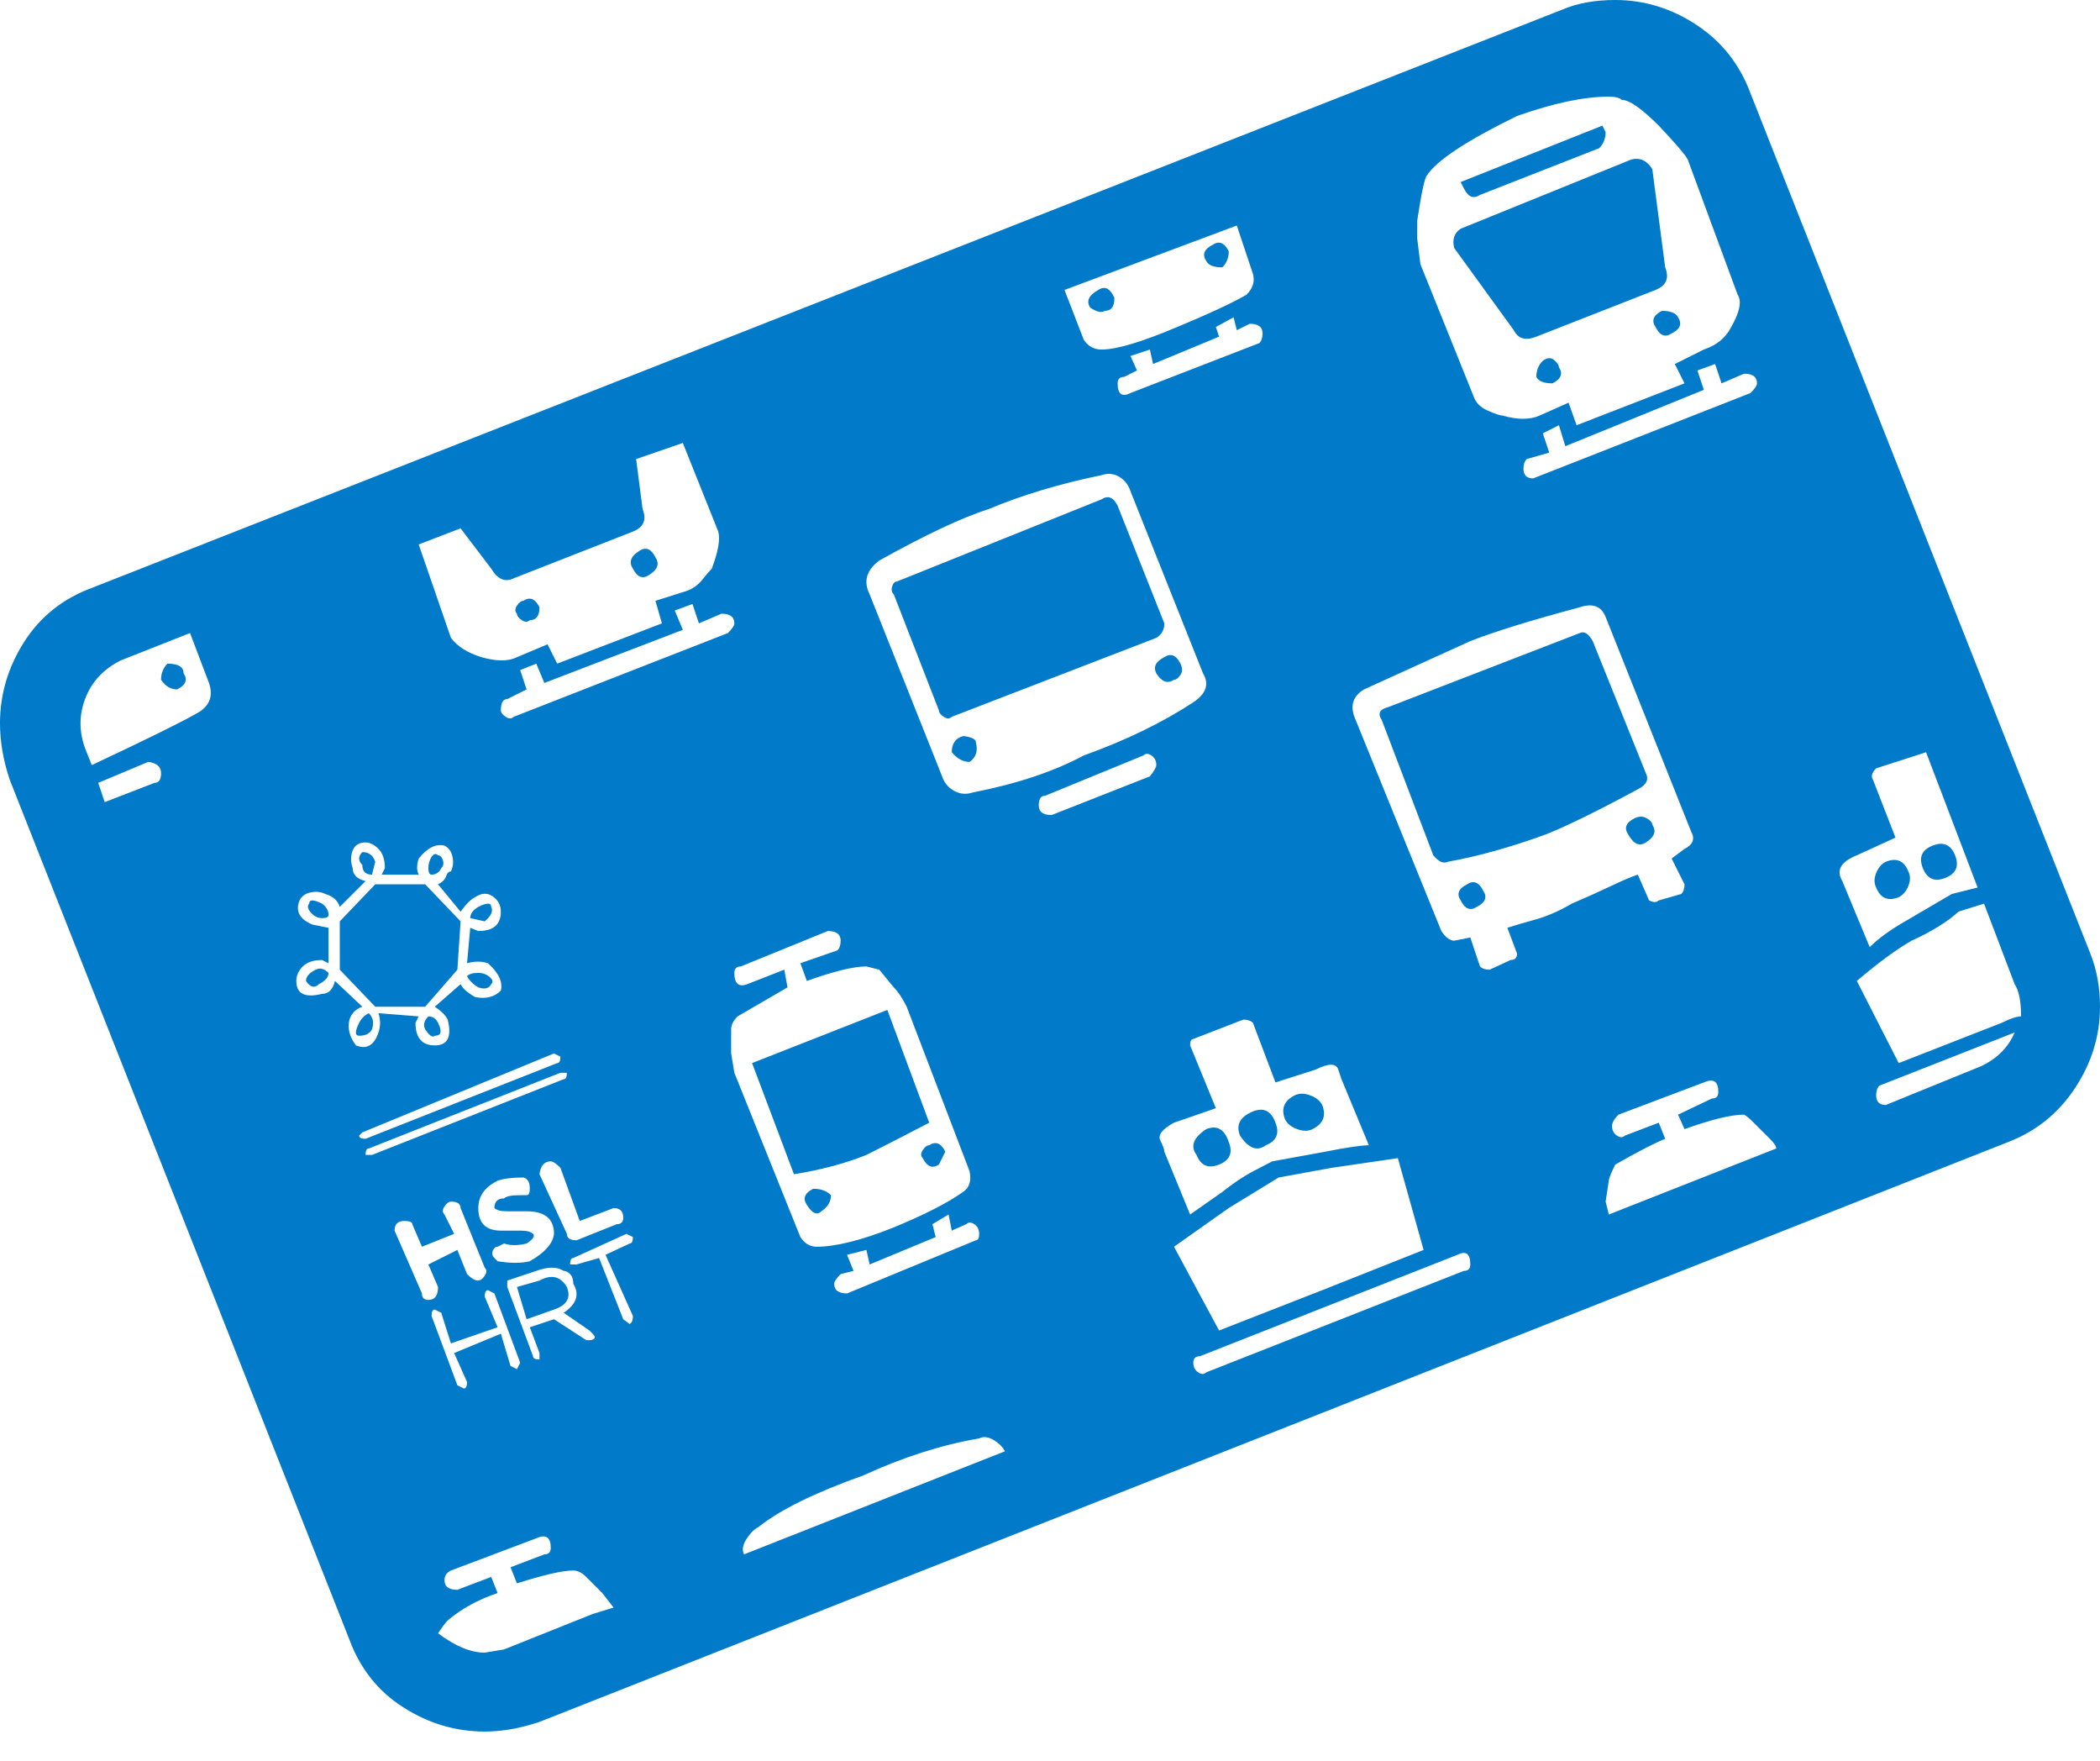 <svg width="68" height="57" viewBox="0 0 68 57" class="" aria-hidden="true" xmlns="http://www.w3.org/2000/svg" xmlns:xlink="http://www.w3.org/1999/xlink"><g id="Symbols" stroke="none" stroke-width="1" fill="none" fill-rule="evenodd"><g transform="translate(-3, -8)" fill="#007AC9" fill-rule="nonzero"><path d="M18.696,64.058 C19.253,64.058 19.844,63.954 20.469,63.745 L20.469,63.745 L68.028,44.972 C68.931,44.625 69.653,44.042 70.192,43.225 C70.731,42.408 71,41.531 71,40.592 C71,39.966 70.896,39.393 70.687,38.871 L70.687,38.871 L59.684,11.025 C59.336,10.086 58.754,9.347 57.937,8.808 C57.12,8.269 56.242,8 55.304,8 C54.643,8 54.07,8.104 53.583,8.313 L53.583,8.313 L5.972,27.034 C5.034,27.381 4.304,27.964 3.782,28.781 C3.261,29.598 3,30.475 3,31.414 C3,32.005 3.104,32.613 3.313,33.239 L3.313,33.239 L14.316,61.086 C14.664,62.025 15.246,62.755 16.063,63.276 C16.88,63.798 17.758,64.058 18.696,64.058 Z M54.052,21.767 L53.791,21.037 L52.853,21.454 C52.54,21.593 52.14,21.593 51.653,21.454 C51.584,21.454 51.427,21.402 51.184,21.298 C50.941,21.193 50.784,21.037 50.715,20.828 L50.715,20.828 L48.994,16.552 L48.89,15.718 L48.89,15.144 C49.029,14.24 49.133,13.754 49.202,13.684 C49.515,13.197 50.489,12.554 52.123,11.755 C53.305,11.337 54.296,11.129 55.095,11.129 C55.304,11.129 55.443,11.164 55.512,11.233 C55.756,11.233 56.155,11.511 56.712,12.067 C57.268,12.658 57.581,13.024 57.65,13.163 L57.65,13.163 L59.267,17.543 C59.406,17.752 59.336,18.099 59.058,18.586 C58.884,18.934 58.589,19.177 58.172,19.316 L58.172,19.316 L57.233,19.785 L57.546,20.411 L54.052,21.767 Z M50.402,14.101 C50.541,14.379 50.715,14.449 50.923,14.31 L50.923,14.31 L54.782,12.798 C54.921,12.658 54.991,12.485 54.991,12.276 L54.991,12.276 L54.887,12.067 L50.298,13.893 L50.402,14.101 Z M52.018,18.69 C52.157,18.968 52.401,19.038 52.748,18.899 L52.748,18.899 L56.607,17.387 C56.955,17.247 57.059,17.004 56.92,16.656 L56.92,16.656 L56.503,13.475 C56.329,13.197 56.103,13.093 55.825,13.163 L55.825,13.163 L50.298,15.405 C50.089,15.544 50.019,15.753 50.089,16.031 L50.089,16.031 L52.018,18.69 Z M38.669,19.316 C38.425,19.316 38.234,19.212 38.095,19.003 L38.095,19.003 L37.469,17.387 L43.049,15.301 L43.571,16.865 C43.64,17.108 43.571,17.334 43.362,17.543 C42.875,17.821 42.128,18.169 41.12,18.586 C39.972,19.073 39.155,19.316 38.669,19.316 Z M42.58,16.656 C42.719,16.517 42.788,16.344 42.788,16.135 C42.649,15.857 42.475,15.787 42.267,15.926 L42.182,15.974 C41.976,16.104 41.935,16.262 42.058,16.448 C42.128,16.587 42.302,16.656 42.58,16.656 Z M38.304,17.96 C38.512,18.099 38.669,18.134 38.773,18.064 C38.982,18.064 39.086,17.925 39.086,17.647 C38.947,17.334 38.773,17.247 38.564,17.387 C38.252,17.56 38.165,17.752 38.304,17.96 Z M56.607,18.586 C56.746,18.864 56.92,18.934 57.129,18.794 L57.214,18.747 C57.42,18.616 57.461,18.458 57.337,18.273 C57.268,18.134 57.094,18.064 56.816,18.064 C56.538,18.203 56.468,18.377 56.607,18.586 Z M39.607,20.724 C39.329,20.863 39.19,20.759 39.19,20.411 C39.19,20.272 39.26,20.202 39.399,20.202 L39.399,20.202 L39.816,19.994 L39.607,19.525 L40.233,19.316 L40.337,19.785 L42.475,18.899 L42.371,18.586 L42.945,18.273 L43.049,18.69 L43.466,18.482 C43.744,18.482 43.883,18.586 43.883,18.794 C43.883,18.934 43.849,19.038 43.779,19.107 L43.779,19.107 L39.607,20.724 Z M53.27,20.411 C53.548,20.272 53.618,20.098 53.479,19.89 C53.479,19.82 53.426,19.742 53.322,19.655 C53.218,19.568 53.096,19.577 52.957,19.681 C52.818,19.82 52.748,19.994 52.748,20.202 C52.818,20.342 52.992,20.411 53.27,20.411 Z M52.644,23.488 C52.436,23.488 52.331,23.383 52.331,23.175 C52.331,23.036 52.366,22.931 52.436,22.862 L52.436,22.862 L53.166,22.653 L52.957,22.028 L53.479,21.767 L53.687,22.445 L58.172,20.62 L57.963,19.994 L58.537,19.785 L58.745,20.411 L59.475,20.098 C59.754,20.098 59.893,20.202 59.893,20.411 C59.893,20.481 59.823,20.585 59.684,20.724 L59.684,20.724 L52.644,23.488 Z M21.043,29.485 L20.73,28.859 L19.739,29.276 C19.461,29.415 19.079,29.415 18.592,29.276 C18.14,29.137 17.81,28.928 17.601,28.65 L17.601,28.65 L16.558,25.626 L17.914,25.104 L18.905,26.408 C19.113,26.756 19.357,26.86 19.635,26.721 L19.635,26.721 L23.494,25.209 C23.842,25.07 23.946,24.826 23.807,24.479 L23.807,24.479 L23.598,22.862 L25.11,22.34 L26.258,25.209 C26.327,25.452 26.258,25.852 26.049,26.408 C25.98,26.478 25.875,26.599 25.736,26.773 C25.597,26.947 25.423,27.069 25.215,27.138 L25.215,27.138 L24.224,27.451 L24.433,28.181 L21.043,29.485 Z M34.497,33.656 C34.288,33.726 34.088,33.709 33.897,33.604 C33.706,33.5 33.576,33.344 33.506,33.135 L33.506,33.135 L31.16,27.242 C30.951,26.825 31.055,26.46 31.472,26.147 C32.967,25.313 34.149,24.757 35.018,24.479 C36.096,24.027 37.313,23.662 38.669,23.383 C38.877,23.314 39.069,23.331 39.242,23.436 C39.416,23.54 39.538,23.696 39.607,23.905 L39.607,23.905 L41.954,29.798 C42.163,30.145 42.058,30.458 41.641,30.736 C40.633,31.397 39.451,31.97 38.095,32.457 C37.122,32.979 35.922,33.378 34.497,33.656 Z M33.558,31.206 C33.663,31.275 33.749,31.275 33.819,31.206 L33.819,31.206 L40.442,28.65 C40.616,28.546 40.702,28.39 40.702,28.181 L40.702,28.181 L39.19,24.374 C39.051,24.096 38.877,24.027 38.669,24.166 L38.669,24.166 L32.046,26.825 C31.976,26.825 31.924,26.877 31.89,26.982 C31.855,27.086 31.872,27.173 31.942,27.242 L31.942,27.242 L33.402,30.997 C33.402,31.066 33.454,31.136 33.558,31.206 Z M23.494,26.408 C23.633,26.686 23.807,26.756 24.015,26.617 C24.293,26.443 24.363,26.252 24.224,26.043 C24.085,25.765 23.911,25.695 23.702,25.834 C23.424,26.008 23.355,26.199 23.494,26.408 Z M19.896,28.077 C20,28.146 20.087,28.146 20.156,28.077 C20.365,28.077 20.469,27.938 20.469,27.66 C20.33,27.381 20.156,27.312 19.948,27.451 C19.878,27.451 19.809,27.503 19.739,27.607 C19.67,27.712 19.67,27.799 19.739,27.868 C19.739,27.938 19.791,28.007 19.896,28.077 Z M19.635,31.206 C19.565,31.275 19.479,31.275 19.374,31.206 C19.27,31.136 19.218,31.066 19.218,30.997 C19.218,30.754 19.287,30.632 19.426,30.632 L19.426,30.632 L20.052,30.319 L19.844,29.693 L20.365,29.485 L20.626,30.11 L25.11,28.39 L24.85,27.764 L25.423,27.555 L25.632,28.181 L26.362,27.868 C26.64,27.868 26.779,27.972 26.779,28.181 C26.779,28.251 26.71,28.355 26.571,28.494 L26.571,28.494 L19.635,31.206 Z M51.236,39.393 C51.097,39.393 50.993,39.358 50.923,39.288 L50.923,39.288 L50.61,38.35 L50.089,38.454 C49.95,38.454 49.811,38.35 49.672,38.141 L49.672,38.141 L46.856,31.206 C46.717,30.823 46.821,30.528 47.169,30.319 C47.551,30.145 48.698,29.624 50.61,28.755 C51.41,28.442 52.592,28.077 54.156,27.66 C54.574,27.52 54.852,27.625 54.991,27.972 L54.991,27.972 L57.755,34.908 C57.894,35.151 57.824,35.343 57.546,35.482 L57.546,35.482 L57.129,35.794 L57.546,36.629 C57.546,36.768 57.511,36.872 57.442,36.942 L57.442,36.942 L56.712,37.15 C56.642,37.22 56.538,37.22 56.399,37.15 L56.399,37.15 L56.034,36.316 C55.825,36.385 55.538,36.507 55.173,36.681 C54.808,36.855 54.382,37.046 53.896,37.255 C53.479,37.498 53.079,37.672 52.696,37.776 C52.314,37.88 52.018,37.967 51.81,38.037 L51.81,38.037 L52.123,38.871 C52.123,39.01 52.053,39.08 51.914,39.08 L51.914,39.08 L51.236,39.393 Z M49.411,35.69 C49.585,35.899 49.741,35.968 49.88,35.899 C50.854,35.725 51.914,35.429 53.061,35.012 C53.757,34.734 54.747,34.247 56.034,33.552 C56.312,33.413 56.399,33.239 56.294,33.031 L56.294,33.031 L54.574,28.755 C54.435,28.511 54.296,28.424 54.156,28.494 L54.156,28.494 L47.951,30.893 C47.673,30.962 47.603,31.101 47.742,31.31 L47.742,31.31 L49.411,35.69 Z M5.972,32.77 L5.764,32.248 C5.555,31.692 5.555,31.145 5.764,30.606 C5.972,30.067 6.355,29.658 6.911,29.38 L6.911,29.38 L9.153,28.494 L9.727,30.006 C9.936,30.493 9.814,30.858 9.362,31.101 C8.806,31.414 7.676,31.97 5.972,32.77 L5.972,32.77 Z M40.442,29.798 C40.616,30.076 40.807,30.145 41.015,30.006 C41.085,30.006 41.154,29.954 41.224,29.85 C41.293,29.745 41.293,29.624 41.224,29.485 C41.085,29.207 40.911,29.137 40.702,29.276 C40.424,29.415 40.337,29.589 40.442,29.798 Z M8.736,30.319 C9.014,30.18 9.084,30.006 8.945,29.798 C8.945,29.589 8.771,29.485 8.423,29.485 C8.284,29.624 8.215,29.798 8.215,30.006 C8.354,30.215 8.528,30.319 8.736,30.319 Z M34.393,32.666 C34.601,32.527 34.671,32.318 34.601,32.04 C34.601,31.97 34.549,31.918 34.445,31.883 C34.34,31.849 34.254,31.831 34.184,31.831 C33.941,31.901 33.819,32.075 33.819,32.353 C33.993,32.561 34.184,32.666 34.393,32.666 Z M63.543,38.663 L62.656,36.525 C62.448,36.177 62.604,35.899 63.126,35.69 L63.126,35.69 L64.377,35.117 L63.647,33.239 C63.578,33.135 63.612,33.013 63.752,32.874 L63.752,32.874 L65.368,32.353 L67.037,36.733 L66.202,36.942 L64.69,37.828 C64.203,38.106 63.821,38.384 63.543,38.663 L63.543,38.663 Z M37.052,34.387 C36.774,34.387 36.635,34.282 36.635,34.074 C36.635,33.865 36.704,33.761 36.844,33.761 L36.844,33.761 L40.025,32.457 C40.094,32.388 40.181,32.388 40.285,32.457 C40.39,32.527 40.442,32.631 40.442,32.77 C40.442,32.839 40.372,32.961 40.233,33.135 L40.233,33.135 L37.052,34.387 Z M6.39,33.969 L6.181,33.344 L7.798,32.666 C8.076,32.7 8.215,32.822 8.215,33.031 C8.215,33.239 8.145,33.344 8.006,33.344 L8.006,33.344 L6.39,33.969 Z M55.721,35.012 C55.895,35.325 56.086,35.412 56.294,35.273 C56.573,35.099 56.642,34.908 56.503,34.699 C56.503,34.63 56.442,34.56 56.321,34.491 C56.199,34.421 56.069,34.421 55.929,34.491 C55.651,34.63 55.582,34.804 55.721,35.012 Z M15.255,41.426 C15.116,41.844 14.872,41.983 14.525,41.844 C14.316,41.565 14.246,41.287 14.316,41.009 C14.385,40.801 14.525,40.662 14.733,40.592 L14.733,40.592 L13.847,39.758 C13.777,40.036 13.638,40.175 13.429,40.175 C12.873,40.314 12.595,40.175 12.595,39.758 C12.595,39.584 12.665,39.427 12.804,39.288 C12.943,39.149 13.151,39.08 13.429,39.08 L13.429,39.08 L13.638,39.184 L13.638,38.037 L13.117,37.933 C12.699,37.759 12.56,37.498 12.699,37.15 C12.769,37.011 12.891,36.924 13.064,36.89 C13.238,36.855 13.395,36.872 13.534,36.942 C13.777,37.011 13.934,37.15 14.003,37.359 L14.003,37.359 L14.837,36.525 C14.559,36.455 14.42,36.316 14.42,36.107 C14.351,35.899 14.351,35.708 14.42,35.534 C14.49,35.36 14.629,35.273 14.837,35.273 C14.976,35.273 15.116,35.343 15.255,35.482 C15.394,35.621 15.463,35.829 15.463,36.107 L15.463,36.107 L15.359,36.316 L16.558,36.316 C16.489,36.177 16.489,36.003 16.558,35.794 C16.836,35.447 17.115,35.308 17.393,35.377 C17.532,35.447 17.619,35.569 17.653,35.742 C17.688,35.916 17.671,36.073 17.601,36.212 C17.532,36.212 17.48,36.264 17.445,36.368 C17.41,36.472 17.323,36.559 17.184,36.629 L17.184,36.629 L17.914,37.515 C18.088,37.272 18.244,37.116 18.383,37.046 C18.592,36.907 18.783,36.898 18.957,37.02 C19.131,37.142 19.218,37.307 19.218,37.515 C19.218,37.933 18.974,38.141 18.488,38.141 L18.488,38.141 L18.227,38.037 L18.123,39.184 C18.366,39.115 18.592,39.115 18.801,39.184 C19.148,39.497 19.287,39.792 19.218,40.071 C19.009,40.279 18.731,40.349 18.383,40.279 C18.14,40.14 17.984,40.001 17.914,39.862 L17.914,39.862 L17.08,40.592 C17.288,40.731 17.427,40.87 17.497,41.009 C17.636,41.565 17.497,41.844 17.08,41.844 C16.663,41.844 16.454,41.6 16.454,41.113 L16.454,41.113 L16.558,40.905 L15.255,40.801 C15.324,41.009 15.324,41.218 15.255,41.426 Z M65.264,36.107 C65.403,36.455 65.646,36.559 65.994,36.42 C66.342,36.281 66.446,36.038 66.307,35.69 C66.168,35.343 65.924,35.238 65.577,35.377 C65.229,35.516 65.125,35.76 65.264,36.107 Z M15.046,36.316 L15.15,35.899 C15.081,35.69 14.942,35.586 14.733,35.586 C14.594,35.725 14.594,35.864 14.733,36.003 C14.733,36.212 14.837,36.316 15.046,36.316 L15.046,36.316 Z M16.975,36.316 C17.115,36.316 17.219,36.246 17.288,36.107 C17.358,36.038 17.375,35.951 17.34,35.847 C17.306,35.742 17.254,35.69 17.184,35.69 C17.115,35.621 17.045,35.638 16.975,35.742 C16.906,35.847 16.871,35.968 16.871,36.107 C16.871,36.246 16.906,36.316 16.975,36.316 Z M63.752,36.733 C63.891,37.081 64.134,37.185 64.482,37.046 C64.621,36.976 64.725,36.855 64.794,36.681 C64.864,36.507 64.864,36.351 64.794,36.212 C64.655,35.864 64.412,35.76 64.064,35.899 C63.925,35.968 63.821,36.09 63.752,36.264 C63.682,36.438 63.682,36.594 63.752,36.733 Z M50.298,37.15 C50.437,37.428 50.61,37.498 50.819,37.359 C51.097,37.22 51.167,37.046 51.028,36.837 C50.889,36.559 50.715,36.49 50.506,36.629 C50.228,36.768 50.158,36.942 50.298,37.15 Z M16.767,40.592 L17.81,39.393 L17.914,37.828 L16.767,36.629 L15.15,36.629 L14.003,37.828 L14.003,39.393 L15.15,40.592 L16.767,40.592 Z M13.429,37.724 C13.569,37.724 13.638,37.689 13.638,37.62 C13.638,37.481 13.569,37.359 13.429,37.255 C13.151,37.116 13.012,37.116 13.012,37.255 C12.943,37.324 12.96,37.42 13.064,37.541 C13.169,37.663 13.29,37.724 13.429,37.724 Z M18.696,37.828 C18.905,37.654 18.974,37.498 18.905,37.359 C18.905,37.22 18.766,37.22 18.488,37.359 C18.314,37.463 18.227,37.585 18.227,37.724 L18.227,37.724 L18.696,37.828 Z M64.482,42.417 L63.126,39.758 C63.821,39.167 64.412,38.732 64.899,38.454 C65.212,38.315 65.507,38.158 65.785,37.985 C66.063,37.811 66.272,37.654 66.411,37.515 L66.411,37.515 L67.245,37.255 L68.236,39.862 C68.375,40.071 68.445,40.418 68.445,40.905 C68.306,40.905 68.097,40.974 67.819,41.113 L67.819,41.113 L64.482,42.417 Z M29.439,48.362 C29.23,48.362 29.056,48.258 28.917,48.049 L28.917,48.049 L26.779,42.73 L26.675,42.104 L26.675,41.322 C26.675,41.183 26.744,41.044 26.883,40.905 C27.961,40.279 28.5,39.966 28.5,39.966 L28.5,39.966 L28.396,39.393 L27.196,39.862 C26.918,39.966 26.779,39.845 26.779,39.497 C26.779,39.358 26.849,39.288 26.988,39.288 L26.988,39.288 L29.804,38.141 C30.082,38.141 30.221,38.245 30.221,38.454 C30.221,38.593 30.186,38.697 30.117,38.767 L30.117,38.767 L28.917,39.184 L29.126,39.758 C29.995,39.445 30.638,39.288 31.055,39.288 L31.055,39.288 L31.472,39.393 L31.942,39.966 C32.081,40.105 32.22,40.314 32.359,40.592 L32.359,40.592 L34.393,45.911 C34.462,46.224 34.393,46.45 34.184,46.589 C33.697,46.937 32.95,47.319 31.942,47.736 C30.899,48.153 30.064,48.362 29.439,48.362 Z M12.908,39.758 C13.047,39.966 13.186,40.001 13.325,39.862 C13.534,39.758 13.638,39.636 13.638,39.497 C13.499,39.358 13.36,39.323 13.221,39.393 C13.012,39.497 12.908,39.619 12.908,39.758 Z M18.488,39.966 C18.696,40.036 18.835,40.001 18.905,39.862 C18.974,39.792 18.957,39.714 18.853,39.627 C18.748,39.54 18.627,39.497 18.488,39.497 C18.314,39.497 18.192,39.532 18.123,39.601 C18.192,39.74 18.314,39.862 18.488,39.966 Z M28.709,46.015 C29.578,45.876 30.36,45.668 31.055,45.39 C31.611,45.111 32.289,44.764 33.089,44.347 L33.089,44.347 L31.733,40.696 L27.353,42.417 L28.709,46.015 Z M14.629,41.531 C14.837,41.531 14.976,41.461 15.046,41.322 C15.116,41.113 15.081,40.94 14.942,40.801 C14.803,40.87 14.698,40.974 14.629,41.113 C14.49,41.392 14.49,41.531 14.629,41.531 Z M16.767,41.322 C16.906,41.531 17.01,41.6 17.08,41.531 C17.288,41.531 17.323,41.392 17.184,41.113 C17.115,40.974 17.01,40.905 16.871,40.905 C16.732,41.044 16.697,41.183 16.767,41.322 Z M41.537,47.319 L40.702,45.285 C40.702,45.216 40.659,45.094 40.572,44.92 C40.485,44.746 40.633,44.555 41.015,44.347 L41.015,44.347 L42.371,43.877 L41.537,41.844 C41.537,41.704 41.572,41.635 41.641,41.635 L41.641,41.635 L43.258,41.009 C43.397,41.009 43.501,41.044 43.571,41.113 L43.571,41.113 L44.301,43.043 L45.604,42.626 C46.021,42.417 46.265,42.417 46.334,42.626 C46.404,42.834 46.439,42.939 46.439,42.939 L46.439,42.939 L47.325,45.077 C47.082,45.077 46.612,45.146 45.917,45.285 L45.917,45.285 L44.196,45.598 C44.057,45.668 43.84,45.781 43.544,45.937 C43.249,46.094 42.927,46.311 42.58,46.589 L42.58,46.589 L41.537,47.319 Z M64.064,43.773 C63.856,43.773 63.752,43.669 63.752,43.46 C63.752,43.321 63.786,43.217 63.856,43.147 L63.856,43.147 L68.236,41.426 C68.028,41.913 67.663,42.278 67.141,42.521 L67.141,42.521 L64.064,43.773 Z M14.837,44.868 C14.698,44.868 14.629,44.833 14.629,44.764 L14.629,44.764 L14.733,44.66 L20.939,42.104 L21.147,42.209 C21.147,42.348 21.112,42.417 21.043,42.417 L21.043,42.417 L14.837,44.868 Z M15.046,45.39 L14.837,45.39 C14.837,45.251 14.872,45.181 14.942,45.181 L14.942,45.181 L21.147,42.73 L21.356,42.73 C21.356,42.869 21.321,42.939 21.252,42.939 L21.252,42.939 L15.046,45.39 Z M55.095,47.319 L54.991,46.902 L55.095,46.224 C55.095,46.154 55.165,45.981 55.304,45.702 C56.034,45.285 56.573,45.007 56.92,44.868 L56.92,44.868 L56.712,44.347 L55.617,44.764 C55.547,44.833 55.46,44.833 55.356,44.764 C55.252,44.694 55.199,44.59 55.199,44.451 C55.199,44.347 55.269,44.225 55.408,44.086 L55.408,44.086 L58.172,43.043 C58.485,42.904 58.641,43.008 58.641,43.356 C58.641,43.495 58.572,43.564 58.433,43.564 L58.433,43.564 L57.337,44.086 L57.546,44.555 C58.415,44.242 59.058,44.086 59.475,44.086 C59.545,44.121 59.649,44.208 59.788,44.347 L59.788,44.347 L60.31,44.868 C60.449,45.007 60.518,45.111 60.518,45.181 L60.518,45.181 L55.095,47.319 Z M45.005,44.555 C45.196,44.625 45.361,44.625 45.5,44.555 C45.848,44.381 45.952,44.121 45.813,43.773 C45.743,43.634 45.613,43.53 45.422,43.46 C45.231,43.391 45.065,43.391 44.926,43.46 C44.579,43.634 44.474,43.895 44.613,44.242 C44.683,44.381 44.813,44.486 45.005,44.555 Z M43.153,44.764 C43.431,45.181 43.71,45.285 43.988,45.077 C44.335,44.938 44.44,44.694 44.301,44.347 C44.162,43.964 43.918,43.843 43.571,43.982 C43.153,44.155 43.014,44.416 43.153,44.764 Z M41.745,45.39 C41.884,45.737 42.128,45.842 42.475,45.702 C42.823,45.563 42.927,45.32 42.788,44.972 C42.649,44.555 42.406,44.416 42.058,44.555 C41.641,44.833 41.537,45.111 41.745,45.39 Z M32.88,45.494 C33.019,45.772 33.193,45.842 33.402,45.702 L33.402,45.702 L33.61,45.285 C33.471,45.007 33.298,44.938 33.089,45.077 C33.019,45.077 32.95,45.129 32.88,45.233 C32.811,45.337 32.811,45.424 32.88,45.494 Z M42.475,51.074 L41.015,48.362 L42.788,47.11 L44.405,46.12 L46.126,45.807 L48.264,45.494 L49.098,48.466 L45.813,49.77 L42.475,51.074 Z M21.669,48.153 C21.46,48.153 21.356,48.084 21.356,47.945 L21.356,47.945 L20.469,46.015 C20.504,45.737 20.626,45.598 20.834,45.598 C20.904,45.598 21.008,45.668 21.147,45.807 L21.147,45.807 L21.773,47.528 L22.868,47.11 C23.077,47.11 23.181,47.215 23.181,47.423 C23.181,47.562 23.111,47.632 22.972,47.632 L22.972,47.632 L21.669,48.153 Z M20.156,48.831 C19.878,48.901 19.531,48.901 19.113,48.831 L19.113,48.831 L19.032,48.75 C19.017,48.735 19.009,48.727 19.009,48.727 C18.94,48.657 18.922,48.579 18.957,48.492 C18.992,48.405 19.044,48.362 19.113,48.362 L19.113,48.362 L19.322,48.258 C19.531,48.327 19.774,48.327 20.052,48.258 C20.261,48.119 20.33,48.014 20.261,47.945 C20.191,47.875 20.052,47.84 19.844,47.84 L19.844,47.84 L19.218,47.84 C18.731,47.84 18.488,47.597 18.488,47.11 C18.488,46.728 18.696,46.433 19.113,46.224 C19.322,46.154 19.6,46.12 19.948,46.12 C20.087,46.154 20.156,46.276 20.156,46.485 C20.156,46.624 20.122,46.693 20.052,46.693 L20.052,46.693 L19.844,46.693 C19.565,46.693 19.392,46.728 19.322,46.798 C19.113,46.798 19.009,46.902 19.009,47.11 C19.079,47.18 19.218,47.215 19.426,47.215 L19.426,47.215 L20.052,47.215 C20.643,47.215 20.939,47.458 20.939,47.945 C20.904,48.258 20.643,48.553 20.156,48.831 Z M29.126,47.006 C29.3,47.284 29.456,47.354 29.595,47.215 C29.804,47.076 29.908,46.902 29.908,46.693 C29.769,46.554 29.578,46.485 29.334,46.485 C29.056,46.624 28.987,46.798 29.126,47.006 Z M16.871,50.083 C16.732,50.083 16.663,50.013 16.663,49.874 L16.663,49.874 L15.776,47.84 C15.776,47.632 15.88,47.528 16.089,47.528 C16.263,47.528 16.35,47.562 16.35,47.632 L16.35,47.632 L16.663,48.362 L17.706,47.945 L17.393,47.319 C17.323,47.249 17.323,47.163 17.393,47.058 C17.462,46.954 17.532,46.902 17.601,46.902 C17.81,46.902 17.914,46.971 17.914,47.11 L17.914,47.11 L18.696,49.04 C18.766,49.109 18.766,49.196 18.696,49.301 C18.627,49.405 18.557,49.457 18.488,49.457 C18.383,49.457 18.262,49.388 18.123,49.248 L18.123,49.248 L17.81,48.466 L16.871,48.936 L17.184,49.666 C17.184,49.944 17.08,50.083 16.871,50.083 Z M30.429,49.874 C30.151,49.874 30.012,49.77 30.012,49.561 C30.012,49.492 30.082,49.388 30.221,49.248 L30.221,49.248 L30.638,49.144 L30.429,48.623 L31.055,48.466 L31.16,48.936 L33.298,48.049 L33.193,47.632 L33.715,47.319 L33.819,47.84 L34.288,47.632 C34.358,47.562 34.445,47.562 34.549,47.632 C34.653,47.701 34.706,47.806 34.706,47.945 C34.706,48.084 34.671,48.153 34.601,48.153 L34.601,48.153 L30.429,49.874 Z M23.39,50.865 L23.181,50.709 L22.399,48.727 L21.669,48.936 L21.46,48.936 C21.46,48.797 21.495,48.727 21.564,48.727 L21.564,48.727 L23.285,47.945 L23.494,48.049 C23.494,48.188 23.459,48.258 23.39,48.258 L23.39,48.258 L22.607,48.623 L23.494,50.604 C23.494,50.743 23.459,50.83 23.39,50.865 L23.39,50.865 Z M42.058,52.429 C41.989,52.499 41.902,52.499 41.798,52.429 C41.693,52.36 41.641,52.256 41.641,52.117 C41.641,51.978 41.711,51.908 41.85,51.908 L41.85,51.908 L50.193,48.623 C50.471,48.484 50.61,48.588 50.61,48.936 C50.61,49.075 50.541,49.144 50.402,49.144 L50.402,49.144 L42.058,52.429 Z M20.469,52.012 C20.33,52.012 20.261,51.978 20.261,51.908 L20.261,51.908 L19.426,49.666 L19.426,49.666 L19.426,49.457 L20.365,49.144 C20.747,49.005 21.043,49.005 21.252,49.144 C21.321,49.144 21.391,49.179 21.46,49.248 C21.53,49.318 21.564,49.422 21.564,49.561 C21.773,49.909 21.669,50.222 21.252,50.5 L21.252,50.5 L22.086,51.074 L22.138,51.126 C22.173,51.161 22.19,51.178 22.19,51.178 C22.26,51.247 22.277,51.3 22.242,51.334 C22.208,51.369 22.155,51.387 22.086,51.387 L22.086,51.387 L21.982,51.387 L20.939,50.709 L20.156,50.969 L20.469,51.804 L20.469,52.012 Z M20.052,50.709 L20.939,50.396 C21.356,50.257 21.495,50.013 21.356,49.666 C21.147,49.318 20.852,49.248 20.469,49.457 L20.469,49.457 L19.739,49.666 L20.052,50.709 Z M18.018,52.951 L17.81,52.847 L16.975,50.604 C16.975,50.465 17.01,50.396 17.08,50.396 L17.08,50.396 L17.288,50.5 L17.601,51.491 L19.113,50.969 L18.696,49.979 C18.696,49.839 18.731,49.77 18.801,49.77 L18.801,49.77 L19.009,49.874 L19.844,52.117 L19.739,52.325 L19.531,52.221 L19.218,51.178 L17.706,51.804 L18.123,52.742 C18.123,52.881 18.088,52.951 18.018,52.951 L18.018,52.951 Z M27.092,58.322 C27.022,58.183 27.049,58.018 27.17,57.827 C27.292,57.635 27.422,57.505 27.561,57.436 C28.257,56.879 29.387,56.323 30.951,55.767 C32.237,55.176 33.489,54.776 34.706,54.567 C34.845,54.498 35.001,54.515 35.175,54.62 C35.349,54.724 35.47,54.846 35.54,54.985 L35.54,54.985 L27.092,58.322 Z M18.696,61.503 C18.244,61.503 17.74,61.294 17.184,60.877 C17.323,60.669 17.427,60.53 17.497,60.46 C17.949,60.078 18.488,59.782 19.113,59.574 L19.113,59.574 L18.905,59.052 L17.81,59.469 C17.532,59.469 17.393,59.365 17.393,59.156 C17.393,59.017 17.462,58.913 17.601,58.844 L17.601,58.844 L20.365,57.801 C20.678,57.662 20.834,57.766 20.834,58.113 C20.834,58.253 20.765,58.322 20.626,58.322 L20.626,58.322 L19.531,58.739 L19.739,59.261 C20.608,58.983 21.217,58.844 21.564,58.844 C21.703,58.844 21.843,58.913 21.982,59.052 L21.982,59.052 L22.503,59.574 L22.868,60.043 L22.19,60.252 L19.322,61.399 L18.696,61.503 Z" fill="#007AC9"></path></g></g></svg>